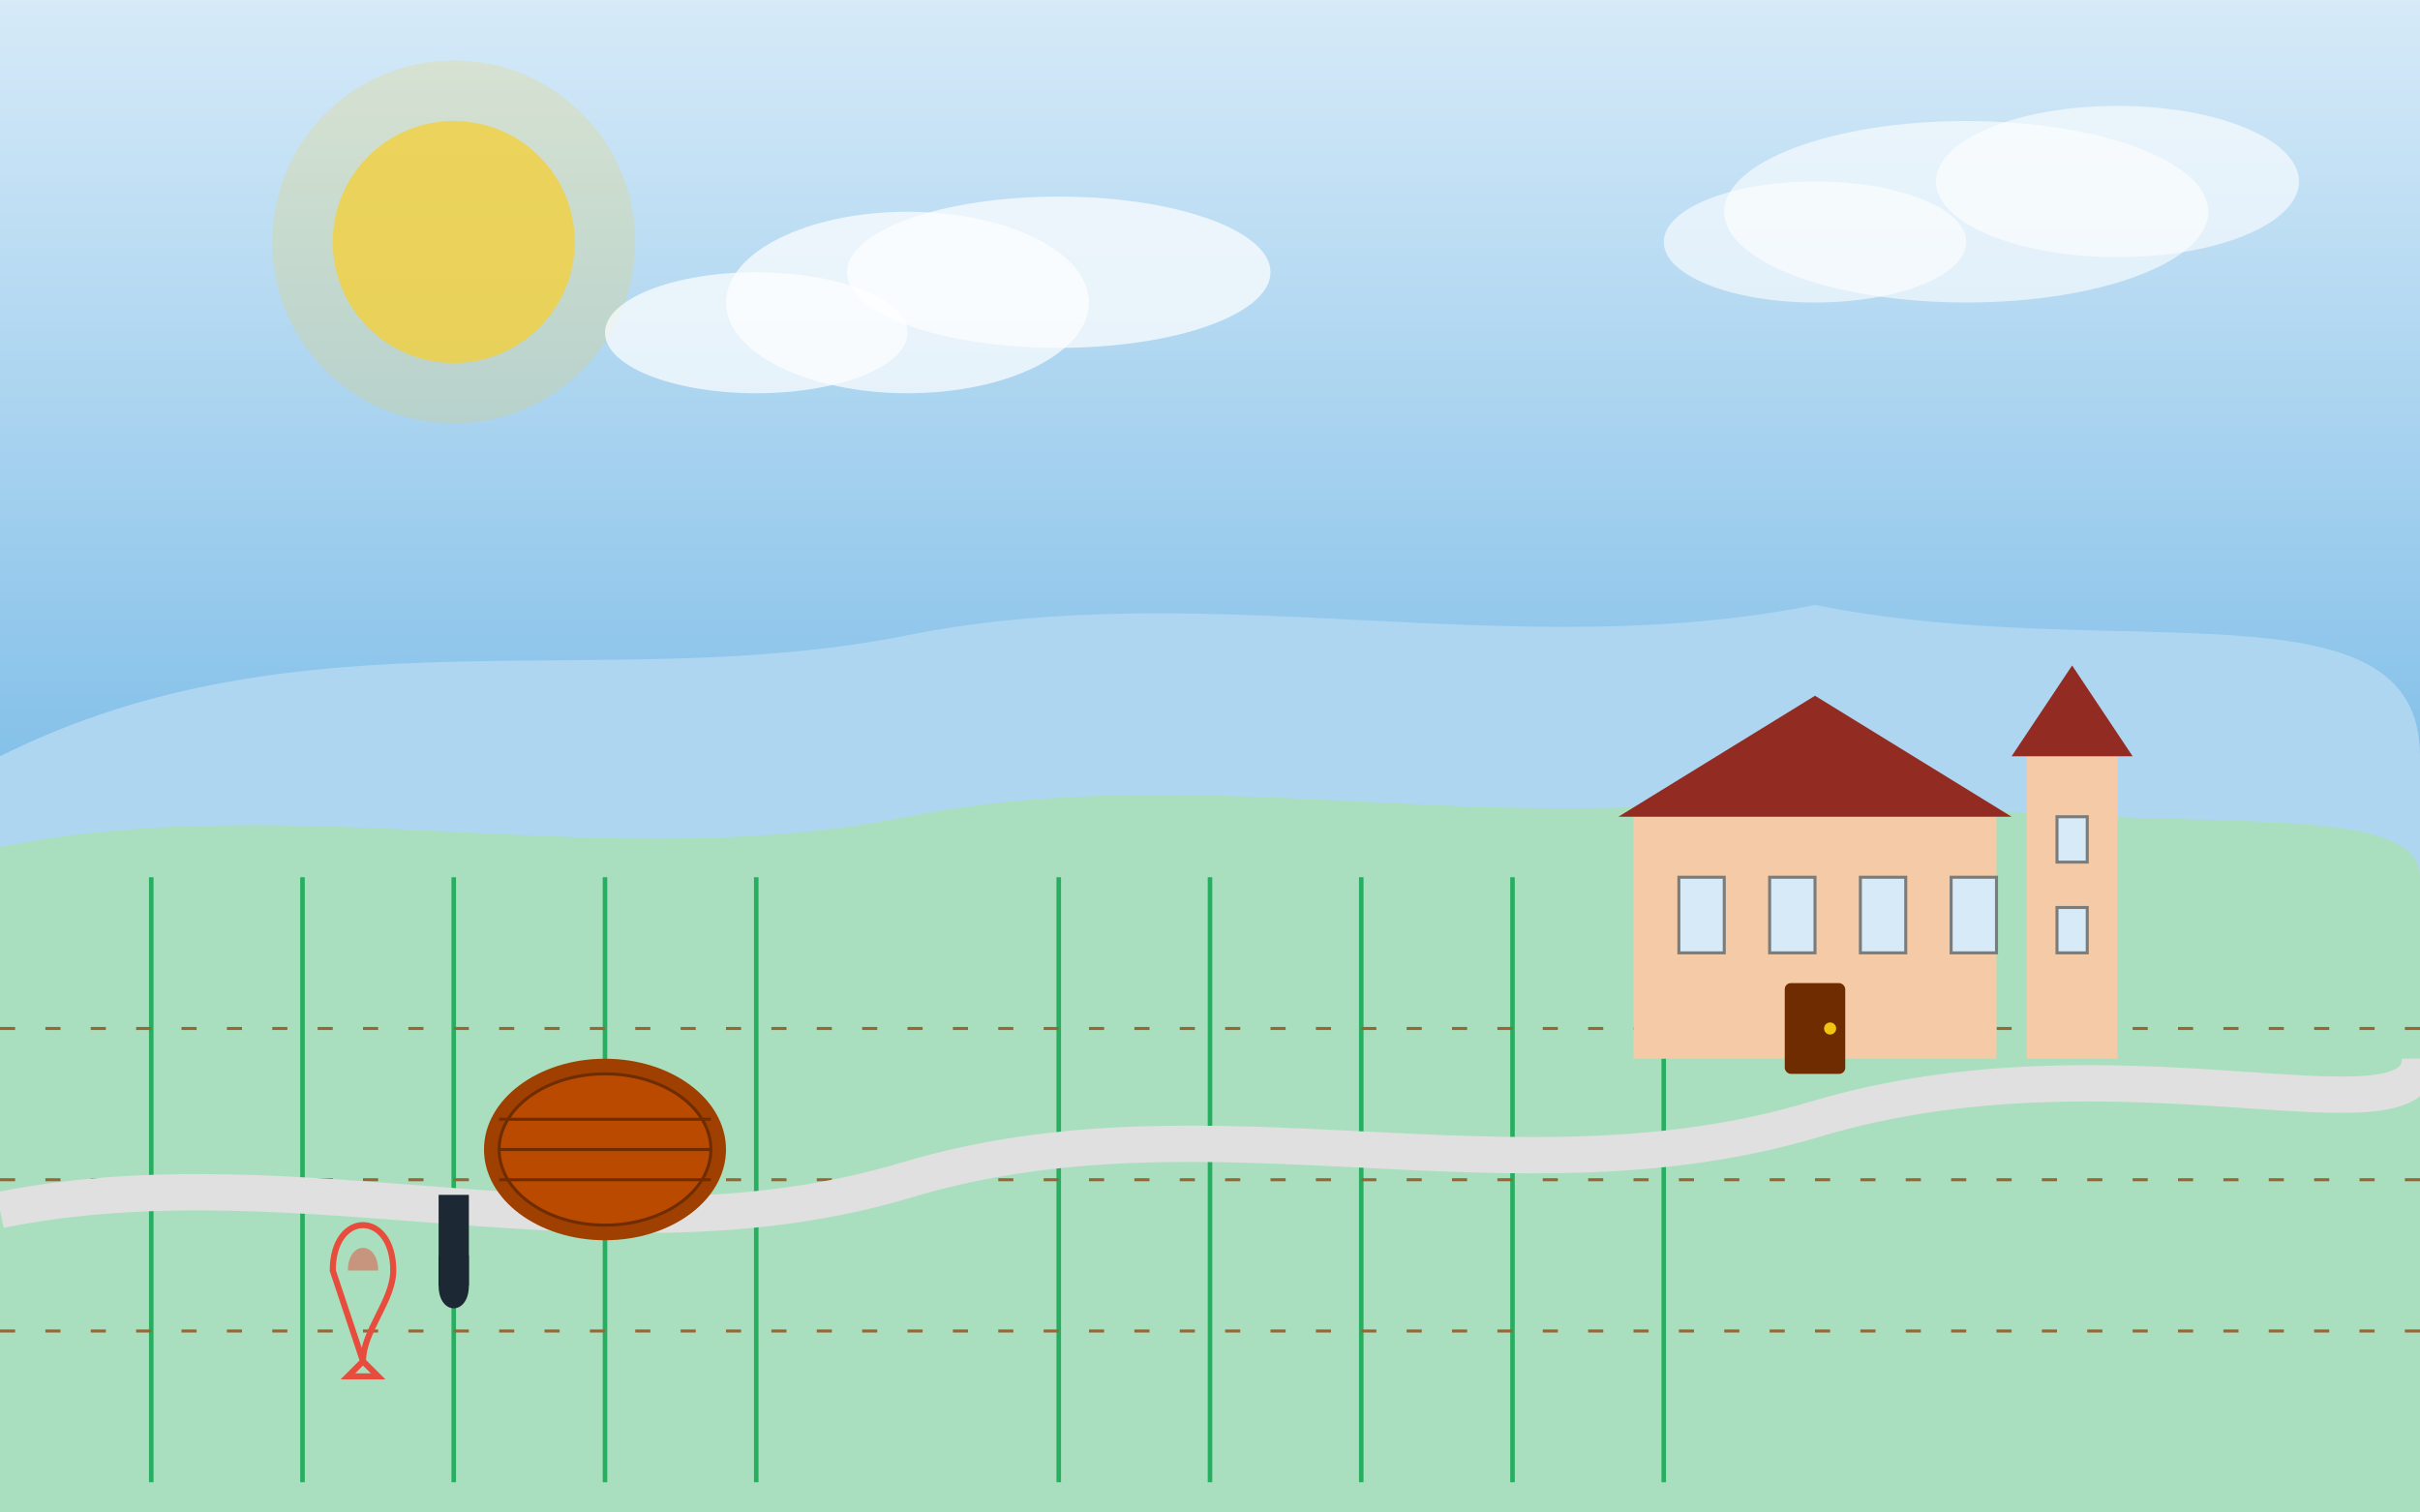 <svg xmlns="http://www.w3.org/2000/svg" width="800" height="500" viewBox="0 0 800 500">
  <!-- Route des vins en Bourgogne -->
  <rect width="800" height="500" fill="#F8F9FA"/>
  
  <!-- Sky background -->
  <linearGradient id="skyGradient" x1="0%" y1="0%" x2="0%" y2="100%">
    <stop offset="0%" stop-color="#D6EAF8"/>
    <stop offset="100%" stop-color="#85C1E9"/>
  </linearGradient>
  <rect width="800" height="250" fill="url(#skyGradient)"/>
  
  <!-- Sun with soft glow -->
  <circle cx="150" cy="80" r="40" fill="#F4D03F" opacity="0.8"/>
  <circle cx="150" cy="80" r="60" fill="#F4D03F" opacity="0.2"/>
  
  <!-- Clouds -->
  <ellipse cx="300" cy="100" rx="60" ry="30" fill="#FFFFFF" opacity="0.7"/>
  <ellipse cx="350" cy="90" rx="70" ry="25" fill="#FFFFFF" opacity="0.7"/>
  <ellipse cx="250" cy="110" rx="50" ry="20" fill="#FFFFFF" opacity="0.7"/>
  
  <ellipse cx="650" cy="70" rx="80" ry="30" fill="#FFFFFF" opacity="0.6"/>
  <ellipse cx="700" cy="60" rx="60" ry="25" fill="#FFFFFF" opacity="0.6"/>
  <ellipse cx="600" cy="80" rx="50" ry="20" fill="#FFFFFF" opacity="0.6"/>
  
  <!-- Hills and vineyards -->
  <!-- Background hills -->
  <path d="M0,250 C100,200 200,230 300,210 C400,190 500,220 600,200 C700,220 800,190 800,250 L800,500 L0,500 Z" fill="#AED6F1"/>
  
  <!-- Middle ground hills/vineyard slopes -->
  <path d="M0,280 C100,260 200,290 300,270 C400,250 500,280 600,260 C700,280 800,260 800,290 L800,500 L0,500 Z" fill="#A9DFBF"/>
  
  <!-- Vineyards (rows) -->
  <g transform="translate(0, 290)">
    <!-- Row 1 -->
    <g>
      <line x1="50" y1="0" x2="50" y2="200" stroke="#27AE60" stroke-width="1.5"/>
      <line x1="100" y1="0" x2="100" y2="200" stroke="#27AE60" stroke-width="1.5"/>
      <line x1="150" y1="0" x2="150" y2="200" stroke="#27AE60" stroke-width="1.5"/>
      <line x1="200" y1="0" x2="200" y2="200" stroke="#27AE60" stroke-width="1.5"/>
      <line x1="250" y1="0" x2="250" y2="200" stroke="#27AE60" stroke-width="1.5"/>
    </g>
    
    <!-- Row 2 -->
    <g transform="translate(300, 0)">
      <line x1="50" y1="0" x2="50" y2="200" stroke="#27AE60" stroke-width="1.5"/>
      <line x1="100" y1="0" x2="100" y2="200" stroke="#27AE60" stroke-width="1.5"/>
      <line x1="150" y1="0" x2="150" y2="200" stroke="#27AE60" stroke-width="1.5"/>
      <line x1="200" y1="0" x2="200" y2="200" stroke="#27AE60" stroke-width="1.5"/>
      <line x1="250" y1="0" x2="250" y2="200" stroke="#27AE60" stroke-width="1.5"/>
    </g>
    
    <!-- Horizontal vineyard supports -->
    <line x1="0" y1="50" x2="800" y2="50" stroke="#996633" stroke-width="1" stroke-dasharray="5,10"/>
    <line x1="0" y1="100" x2="800" y2="100" stroke="#996633" stroke-width="1" stroke-dasharray="5,10"/>
    <line x1="0" y1="150" x2="800" y2="150" stroke="#996633" stroke-width="1" stroke-dasharray="5,10"/>
  </g>
  
  <!-- Winding road through vineyards -->
  <path d="M0,400 C100,380 200,420 300,390 C400,360 500,400 600,370 C700,340 800,380 800,350" fill="none" stroke="#E0E0E0" stroke-width="12"/>
  
  <!-- Wine château -->
  <g transform="translate(600, 320)">
    <!-- Main building -->
    <rect x="-60" y="-50" width="120" height="80" fill="#F5CBA7"/>
    
    <!-- Roof -->
    <path d="M-65,-50 L65,-50 L0,-90 Z" fill="#922B21"/>
    
    <!-- Windows -->
    <rect x="-45" y="-30" width="15" height="25" fill="#D6EAF8" stroke="#7B7D7D" stroke-width="1"/>
    <rect x="-15" y="-30" width="15" height="25" fill="#D6EAF8" stroke="#7B7D7D" stroke-width="1"/>
    <rect x="15" y="-30" width="15" height="25" fill="#D6EAF8" stroke="#7B7D7D" stroke-width="1"/>
    <rect x="45" y="-30" width="15" height="25" fill="#D6EAF8" stroke="#7B7D7D" stroke-width="1"/>
    
    <!-- Door -->
    <rect x="-10" y="5" width="20" height="30" fill="#6E2C00" rx="2" ry="2"/>
    <circle cx="5" cy="20" r="2" fill="#F1C40F"/> <!-- Doorknob -->
    
    <!-- Tower -->
    <rect x="70" y="-70" width="30" height="100" fill="#F5CBA7"/>
    <path d="M65,-70 L105,-70 L85,-100 Z" fill="#922B21"/> <!-- Tower roof -->
    <rect x="80" y="-50" width="10" height="15" fill="#D6EAF8" stroke="#7B7D7D" stroke-width="1"/>
    <rect x="80" y="-20" width="10" height="15" fill="#D6EAF8" stroke="#7B7D7D" stroke-width="1"/>
  </g>
  
  <!-- Wine elements -->
  <!-- Large barrel -->
  <g transform="translate(200, 380)">
    <ellipse cx="0" cy="0" rx="40" ry="30" fill="#A04000"/>
    <ellipse cx="0" cy="0" rx="35" ry="25" fill="#BA4A00" stroke="#6E2C00" stroke-width="1"/>
    <line x1="-35" y1="-10" x2="35" y2="-10" stroke="#6E2C00" stroke-width="1"/>
    <line x1="-35" y1="0" x2="35" y2="0" stroke="#6E2C00" stroke-width="1"/>
    <line x1="-35" y1="10" x2="35" y2="10" stroke="#6E2C00" stroke-width="1"/>
  </g>
  
  <!-- Wine glass -->
  <g transform="translate(120, 420)">
    <path d="M-10,0 C-10,-20 10,-20 10,0 C10,10 0,20 0,30 L-5,35 L5,35 L0,30 Z" fill="none" stroke="#E74C3C" stroke-width="2"/>
    <path d="M-5,0 C-5,-10 5,-10 5,0" fill="#E74C3C" opacity="0.5"/>
  </g>
  
  <!-- Wine bottle -->
  <g transform="translate(150, 420)">
    <rect x="-5" y="-25" width="10" height="30" fill="#1C2833"/>
    <path d="M-5,5 C-5,15 5,15 5,5 L5,-5 L-5,-5 Z" fill="#1C2833"/>
  </g>
</svg>
